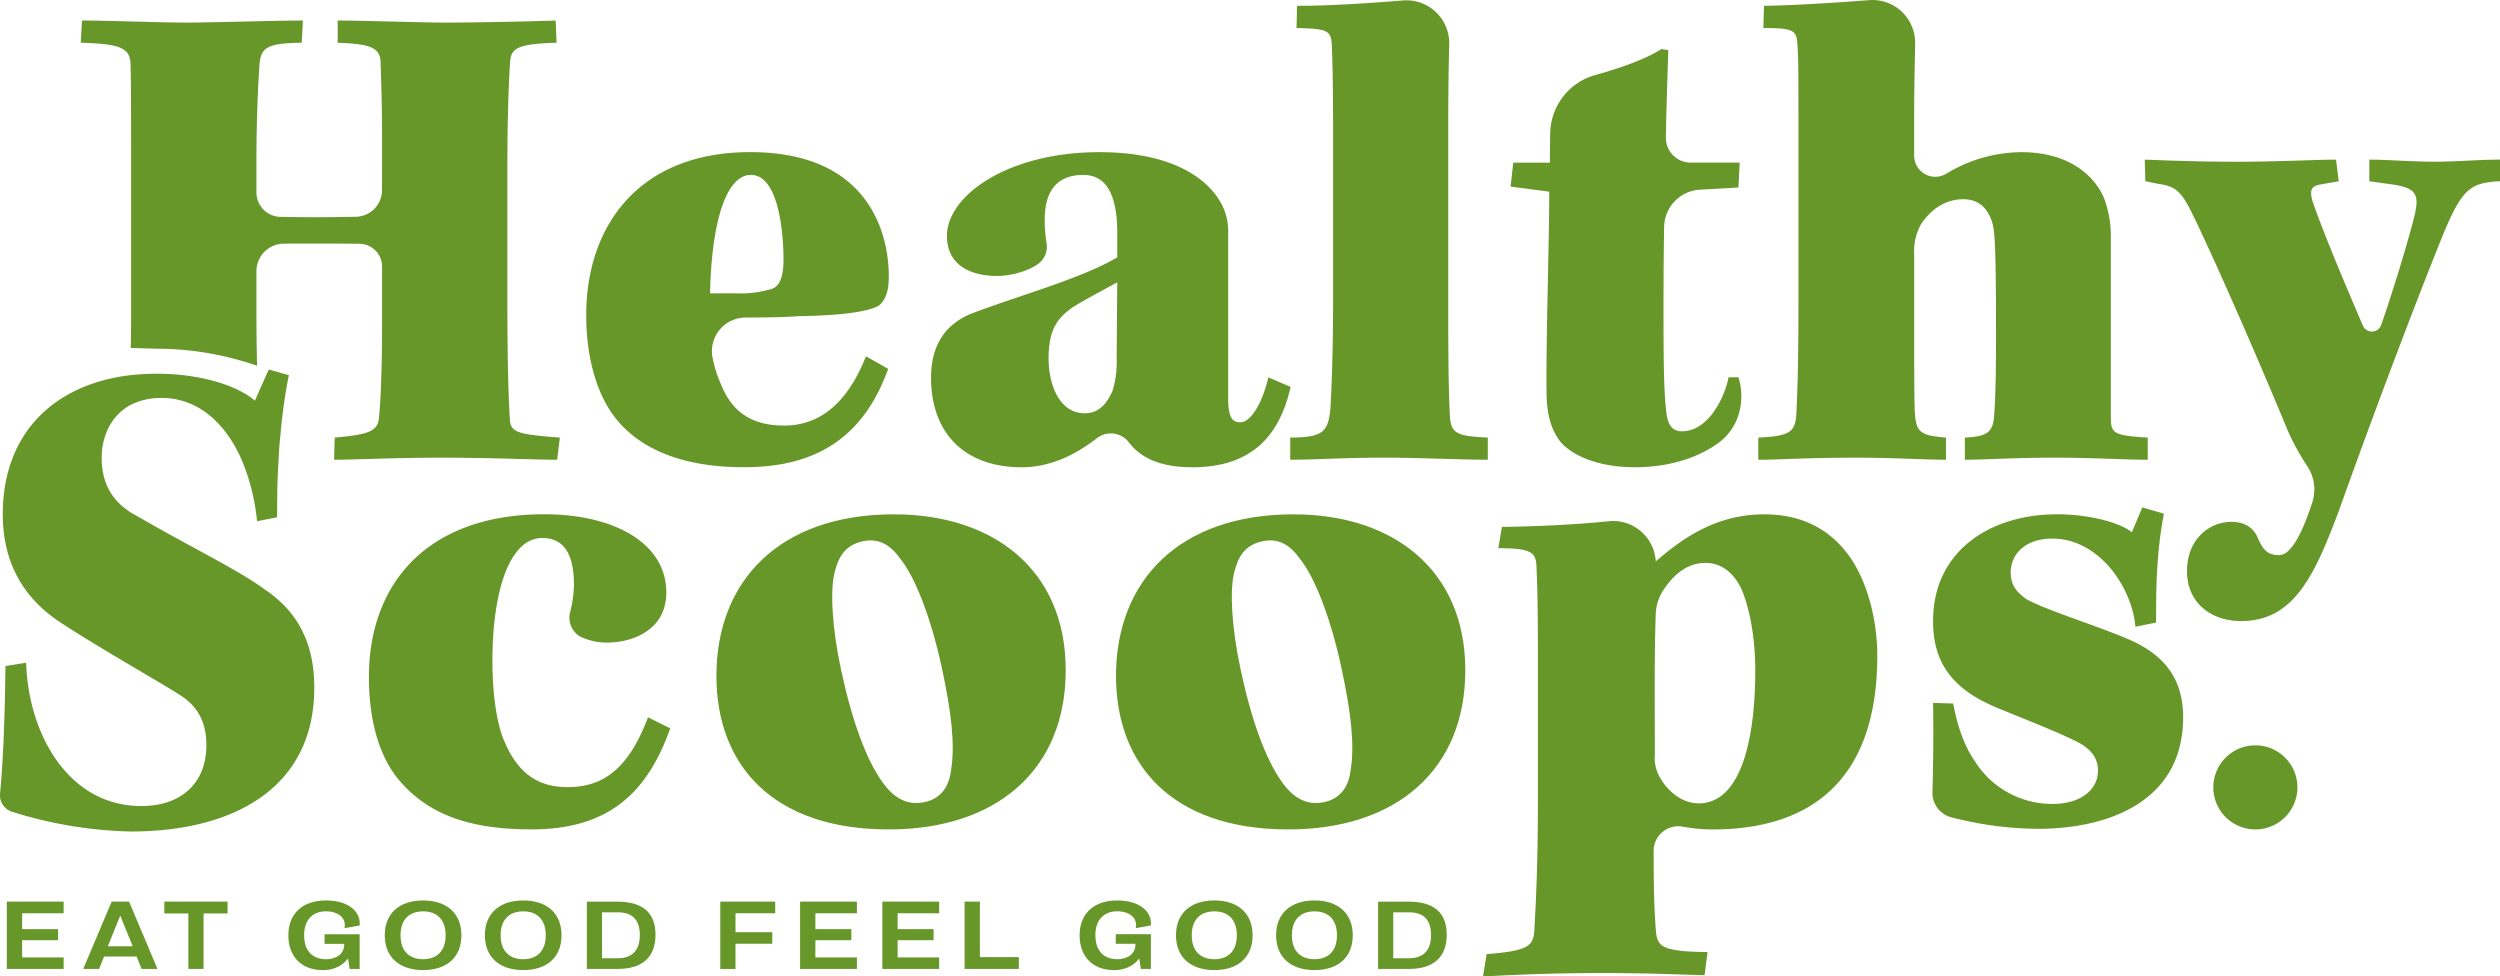 <svg viewBox="0 0 598.904 233.894" height="233.894" width="598.904" xmlns:xlink="http://www.w3.org/1999/xlink" xmlns="http://www.w3.org/2000/svg"><defs><style>.a{fill:none;}.b{clip-path:url(#a);}.c{fill:#679729;}</style><clipPath id="a"><rect height="233.894" width="598.905" class="a"></rect></clipPath></defs><g transform="translate(0 0)"><g transform="translate(0 0)" class="b"><path transform="translate(16.811 4.27)" d="M105.389,96.75c-.359-3.878-.649-15.154-.649-27.582V34.333c0-9.123.29-18.459.649-23.7.145-3.519,2.153-4.382,11.131-4.664L116.305.644c-3.092.145-18.024.5-26.719.5-4.6,0-20.688-.5-25.5-.5V5.965c7.252.282,10.13,1,10.268,4.451.145,4.672.366,9.84.366,20.108l-.008,10.749a6.4,6.4,0,0,1-6.336,6.39c-3.306.046-6.252.1-9.6.1-2.977,0-5.817-.038-8.382-.076a5.864,5.864,0,0,1-5.771-5.878V33.684c0-8.474.359-17.452.718-22.261.29-4.458,1.939-5.321,10.13-5.458l.29-5.321c-5.817,0-22.055.5-28.017.5-5.458,0-19.246-.5-24.918-.5l-.29,5.321c9.268.282,11.779,1.145,11.925,5.1.137,4.809.137,12.138.137,25.78v34.98c0,2.764-.038,5.077-.092,7.252,2.176.061,4.351.16,6.55.191a73.445,73.445,0,0,1,23.712,4.084s-.145-7.016-.145-11.169V60.709A6.593,6.593,0,0,1,51.179,54.1c2.115-.015,4.458-.015,7.092-.015,3.695,0,7.42,0,11.016.046a5.474,5.474,0,0,1,5.435,5.466V72.183c0,12.573-.366,19.895-.725,23.345-.137,3.664-2.794,4.313-10.627,5.031l-.145,5.313c4.168,0,14.795-.5,25.574-.5,11.634,0,23.055.5,27.865.5l.649-5.313c-9.627-.718-11.566-1.221-11.924-3.809" class="c"></path><path transform="translate(122.041 31.669)" d="M65.8,70.282c-8.115,0-12.566-3.6-15.085-9.772a31.884,31.884,0,0,1-2.069-6.558A8.059,8.059,0,0,1,56.59,44.41c5.374-.031,10.054-.115,12.879-.351,10.634-.137,16.452-1.145,18.894-2.435,1.5-1.008,2.512-3.306,2.512-6.68.145-8.909-3.451-30.17-33.186-30.17-26.864,0-39.293,17.887-39.293,39,0,10.413,2.588,19.391,7.405,25.208,5.817,6.97,15.658,11.276,30.384,11.276,15.94,0,28.223-5.962,34.544-23.559l-5.313-3.015c-4.672,11.779-11.5,16.6-19.612,16.6m-7.97-60.05c6.97,0,7.825,15.085,7.825,20.253,0,4.672-1.145,6.611-3.015,7.115a25.564,25.564,0,0,1-8.26,1H48.062c.359-17.375,3.954-28.368,9.772-28.368" class="c"></path><path transform="translate(193.829 31.676)" d="M110.024,58.718c-1.512,6.458-4.313,10.772-6.68,10.772-1.8,0-2.947-.863-2.947-5.672V23.662a13.715,13.715,0,0,0-2.374-7.756C95.229,11.6,87.755,4.775,69.51,4.775c-21.9,0-36.483,10.413-36.483,20.04,0,7.184,5.817,9.619,12.062,9.619,3.161,0,7.474-1.145,9.84-2.939a5.1,5.1,0,0,0,1.939-5.031,34.8,34.8,0,0,1-.428-5.458c0-6.97,2.947-10.772,9.268-10.772,5.458,0,7.97,4.664,8.115,13.146v6.6C65.059,35.159,49.76,39.251,38.63,43.556c-5.6,2.374-9.413,6.97-9.413,15.3,0,13.077,7.9,21.406,21.689,21.406,6.229,0,12.2-2.451,17.917-6.863a5.435,5.435,0,0,1,7.688.771c2.977,4.008,7.909,6.092,15.268,6.092,12.428,0,20.543-5.672,23.559-19.246ZM73.678,54.046a23.993,23.993,0,0,1-1.008,7.97c-.863,1.8-2.512,5.321-6.6,5.321-6.184,0-8.7-6.97-8.7-13.146,0-7.252,2.374-9.917,6.039-12.428,3.3-2.008,7.466-4.168,10.413-5.817Z" class="c"></path><path transform="translate(268.602 0.067)" d="M78.7,98.793c-.214-4.527-.359-10.13-.359-25.07V31.208c0-9.253.1-15.848.229-20.666A10.254,10.254,0,0,0,67.444.045C58.5.771,49.626,1.328,42.137,1.328l-.145,5.313c7.611.214,8.336.5,8.482,4.527.137,3.8.282,9.26.282,20.253V71.569c0,13.719-.428,22.7-.649,26.216-.5,5.6-1.794,6.97-9.619,6.97v5.313c5.672,0,13.138-.5,22.91-.5,7.115,0,18.391.5,24.422.5v-5.313c-7.825-.359-8.978-1.008-9.123-5.962" class="c"></path><path transform="translate(314.477 10.201)" d="M101.995,80.185H99.62c-1,5.1-4.955,12.932-11.131,12.932-2.3,0-3.451-1.367-3.809-4.817-.641-5.458-.641-14.077-.641-25.422,0-7.283.053-13.573.145-18.727a9.084,9.084,0,0,1,8.6-8.909l9.207-.527.29-5.955H90.566A5.954,5.954,0,0,1,84.6,22.7c.145-7.787.473-17.536.58-20.879l-1.649-.282c-3.077,2.031-8.619,4.237-15.848,6.237A14.74,14.74,0,0,0,56.892,21.7c-.046,2.473-.076,4.863-.076,7.062H48.052L47.4,34.5l9.268,1.221c0,11.779-.863,38-.641,48.912.137,4.817,1.145,8.115,3.3,10.993,3.451,3.947,10.276,6.107,17.742,6.107,8.459,0,15.459-2.328,20.36-6.008,4.718-3.535,6.306-9.917,4.565-15.543" class="c"></path><path transform="translate(366.038 0.003)" d="M139.639,99.8V56.846a25.308,25.308,0,0,0-1.794-9.772c-1.512-3.306-6.466-10.627-19.757-10.627a35.2,35.2,0,0,0-17.948,5.206,5.063,5.063,0,0,1-7.619-4.39V28.47c0-5.978.115-12.321.237-17.994A10.234,10.234,0,0,0,81.719.033C73.581.666,63.153,1.308,56.542,1.392L56.4,6.713c6.962,0,7.894.5,8.115,3.519.282,2.939.282,7.107.282,18.887V73.435c0,14.581-.282,21.406-.5,25.712-.282,4.313-1.435,5.321-9.115,5.68v5.313c5.023,0,11.131-.5,23.773-.5,7.97,0,17.093.5,21.185.5v-5.313c-6.107-.5-7.107-1.221-7.466-5.962-.145-4.527-.145-11.856-.145-20.116V61.007a13.5,13.5,0,0,1,1.649-7.321c2.664-3.954,6.184-5.962,10.13-5.962,3.809,0,5.817,2.3,6.825,5.313.649,2.015,1,4.168,1,27.513,0,10.986-.214,16.3-.5,19.6-.359,3.306-1.657,4.451-6.97,4.672v5.313c4.451,0,11.925-.5,21.551-.5,8.833,0,17.093.5,22.261.5v-5.313c-8.329-.5-8.833-1.008-8.833-5.031" class="c"></path><path transform="translate(446.496 33.228)" d="M136.972,5.513c-5.748,0-11.566-.5-15.871-.5v5.176l5.6.786c5.68.863,6.466,2.374,5.176,7.688-1.718,6.764-5.046,17.6-7.917,25.941a2.366,2.366,0,0,1-4.412.16c-3.512-8.23-9.115-21.261-12.093-29.91-.649-2.512-.282-3.519,1.87-3.878l4.451-.786-.649-5.176c-4.519,0-13.787.5-23.773.5-9.26,0-16.375-.29-22.047-.5l.137,5.176,3.168.641c3.8.5,5.313,1.657,7.68,6.321,4.955,9.985,15.375,33.689,23.345,52.935a57.346,57.346,0,0,0,4.611,8.375,10.015,10.015,0,0,1,1.145,8.795c-1.809,5.527-4.611,12.5-7.909,12.5-2.947,0-3.954-1.435-5.313-4.6-.939-1.87-2.809-3.374-6.107-3.374-5.176,0-10.634,4.023-10.634,11.848,0,7.611,5.817,11.924,12.932,11.924,12.642,0,17.6-10.772,23.559-26.719,7.329-20.612,18.1-49.271,25.063-66.371,4.458-10.627,6.466-11.917,13.436-12.276V5.009c-4.817,0-10.779.5-15.444.5" class="c"></path><path transform="translate(149.148 107.072)" d="M65,16.14c-27.437,0-42.522,15.94-42.522,38.713,0,21.04,13.146,36.774,41.3,36.774,25.788,0,42.377-14.222,42.377-38.14C106.16,29.423,88.853,16.14,65,16.14M78.684,77.4c-.443,4.061-2.557,6.871-6.275,7.672-3.939.855-7.268-.634-10.253-4.909C58.469,75,55.064,66.037,52.37,53.54,50.171,43.363,49.675,34.279,50.812,30c.9-3.649,2.489-6.489,6.7-7.4,3.794-.824,6.634.771,9.077,4.283,3.306,4.061,7.168,13.444,9.871,25.941C78.8,63.632,79.677,71.449,78.684,77.4" class="c"></path><path transform="translate(-0.003 76.927)" d="M63.374,64.241c-6.611-4.81-16.589-9.482-30.384-17.452-6.031-3.092-8.543-7.833-8.619-13.65v-.29a16.175,16.175,0,0,1,.939-5.672,13.011,13.011,0,0,1,5.458-6.825,16.028,16.028,0,0,1,8.039-1.939c8.405,0,15.016,5.748,18.963,14.512A49.991,49.991,0,0,1,61.58,47.934L66.39,47c0-3.519,0-8.26.359-13.864.076-1.87.214-3.809.435-5.817a128.567,128.567,0,0,1,2.008-14.367L64.382,11.6l-2.588,5.817-.718,1.649C56.908,15.474,48.152,12.6,37.517,12.6a61.529,61.529,0,0,0-6.39.359C13.31,15.115.668,26.536.668,46.285c0,10.986,4.458,19.963,14.3,26.216,8.619,5.672,24.49,14.65,28.513,17.307,4.168,2.8,5.962,6.611,5.962,11.779,0,8.909-5.817,14.581-15.589,14.581C16.4,116.168,6.775,98.93,6.271,81.838l-4.955.794c-.13,10.207-.428,21.391-1.3,30.506a4.156,4.156,0,0,0,2.855,4.4,101.948,101.948,0,0,0,28.468,4.733c24.208,0,43.957-10.131,43.957-34.476,0-10.489-3.809-18.1-11.924-23.559" class="c"></path><path transform="translate(76.797 107.066)" d="M78.443,64.768C73.993,76.548,68.175,81.5,59.2,81.5c-7.26,0-11.924-3.443-15.085-10.772-2.153-4.81-2.947-12.573-2.947-19.391,0-17.383,4.313-29.521,11.925-29.521,5.168,0,7.611,3.8,7.611,11.276a29.482,29.482,0,0,1-1.008,6.825,5.33,5.33,0,0,0,2.374,5.458,14.7,14.7,0,0,0,6.611,1.5c5.817,0,14.146-2.87,14.146-11.993,0-11.924-12.642-18.749-29.231-18.749-27.872,0-42.018,16.452-42.018,39,0,8.978,1.863,17.955,6.825,24.208,6.68,8.184,16.3,12.283,32.033,12.283,17.093,0,27.361-7.252,33.323-24.208Z" class="c"></path><path transform="translate(232.334 107.072)" d="M77.543,16.14c-27.437,0-42.522,15.94-42.522,38.713,0,21.04,13.146,36.774,41.3,36.774,25.788,0,42.377-14.222,42.377-38.14,0-24.063-17.307-37.346-41.156-37.346M91.223,77.4c-.435,4.061-2.55,6.871-6.268,7.672-3.939.855-7.268-.634-10.26-4.909C71.016,75,67.6,66.037,64.916,53.54,62.71,43.363,62.214,34.279,63.351,30c.9-3.649,2.489-6.489,6.71-7.4,3.787-.824,6.626.771,9.069,4.283C82.437,30.943,86.3,40.325,89,52.822c2.336,10.81,3.222,18.627,2.222,24.574" class="c"></path><path transform="translate(308.739 107.072)" d="M133.376,24.973c-4.161-5.168-10.344-8.833-19.467-8.833-11.917,0-20.04,6.176-25.994,11.276a10.238,10.238,0,0,0-11.2-9.627c-8.611.886-18.1,1.267-25.651,1.366l-.863,5.1c7.833,0,8.978,1.008,9.123,4.168.145,2.87.359,8.115.359,20.757V85.023c0,15.085-.5,24.567-.87,31.025-.282,3.664-1.786,4.672-11.413,5.458l-.863,5.321c4.023-.145,13.795-.794,28.376-.794,12.78,0,21.75.5,24.7.5l.718-5.527c-11.276-.145-12.138-1.3-12.421-5.6-.4-5.313-.481-10.192-.5-18.589a5.909,5.909,0,0,1,6.97-5.855,39.434,39.434,0,0,0,7.107.672c25.208,0,39.5-13.436,39.5-41.591,0-9.84-3.015-19.467-7.611-25.07M98.183,85.382c-3.664,0-7.184-2.512-9.337-6.321a9.3,9.3,0,0,1-1.153-5.313c0-13.436-.137-23.414.221-33.689A11.258,11.258,0,0,1,89.854,34.1c2.512-3.664,5.672-6.321,9.978-6.321,3.809,0,6.611,2.3,8.482,5.962,1.939,4.313,3.443,11.5,3.443,19.895,0,15.658-3.161,31.75-13.574,31.75" class="c"></path><path transform="translate(402.297 105.633)" d="M110.563,48.963C105.1,45.8,88.226,40.848,83.05,37.833c-2.29-1.657-3.657-3.306-3.657-6.321,0-4.1,3.161-8.115,9.985-8.115,11.054,0,19.032,11.489,19.895,21.116l4.955-1.008c0-5.313-.145-15.8,1.863-26.071l-5.168-1.512-2.512,5.962c-2.947-2.443-10.558-4.313-17.887-4.313-16.306,0-29.735,8.985-29.735,25.574,0,8.833,3.519,15.8,14.94,20.612,6.176,2.588,15.8,6.252,20.4,8.764,2.512,1.512,4.168,3.451,4.168,6.466,0,4.451-3.954,7.97-10.917,7.97a21.866,21.866,0,0,1-18.6-10.268C67.468,71.874,66.316,66.346,65.6,62.9l-4.809-.145c.16,8.115,0,15.986-.145,21.322a6.051,6.051,0,0,0,4.382,6.054,85.229,85.229,0,0,0,20.834,2.794c16.8,0,34.835-6.466,34.835-26.719,0-7.466-2.947-13.291-10.131-17.238" class="c"></path><path transform="translate(1.422 187.702)" d="M.214,44.417V28.294H13.826V31.08H3.879v3.8H12.49v2.649H3.879v4.122h9.947v2.764Z" class="c"></path><path transform="translate(17.322 187.697)" d="M16.6,44.424l-1.2-2.977H7.611l-1.2,2.977h-3.8L9.428,28.293H13.6L20.4,44.424ZM11.482,31.66l-2.97,7.329h5.962Z" class="c"></path><path transform="translate(34.21 187.702)" d="M10.913,44.417V31.126H5.157V28.294H20.31v2.832H14.554V44.417Z" class="c"></path><path transform="translate(60.039 187.458)" d="M23.723,44.663l-.4-2.512a6.567,6.567,0,0,1-2.855,2.191,8.033,8.033,0,0,1-3.153.6c-5.092,0-8.268-3.2-8.268-8.336,0-5.184,3.4-8.344,8.985-8.344,5.428,0,8.107,2.626,8.107,5.512,0,.229-.023.481-.023.481l-3.619.641a3.871,3.871,0,0,0,.069-.687c0-2.191-2.054-3.344-4.512-3.344-3.138,0-5.229,2.008-5.229,5.672,0,4.214,2.389,5.8,5.275,5.8a5.481,5.481,0,0,0,2.344-.5,3.162,3.162,0,0,0,1.962-2.786v-.4H17.715v-2.3H26.12v8.314Z" class="c"></path><path transform="translate(80.1 187.458)" d="M12.074,36.6c0-5.275,3.527-8.344,9.191-8.344,5.649,0,9.169,3.069,9.169,8.344s-3.519,8.336-9.169,8.336c-5.665,0-9.191-3.061-9.191-8.336m14.581,0c0-3.916-2.237-5.733-5.39-5.733-3.183,0-5.413,1.817-5.413,5.733s2.229,5.733,5.413,5.733c3.153,0,5.39-1.817,5.39-5.733" class="c"></path><path transform="translate(100.945 187.458)" d="M15.216,36.6c0-5.275,3.527-8.344,9.191-8.344,5.649,0,9.169,3.069,9.169,8.344s-3.519,8.336-9.169,8.336c-5.665,0-9.191-3.061-9.191-8.336m14.581,0c0-3.916-2.237-5.733-5.39-5.733-3.183,0-5.413,1.817-5.413,5.733s2.229,5.733,5.413,5.733c3.153,0,5.39-1.817,5.39-5.733" class="c"></path><path transform="translate(122.174 187.704)" d="M18.416,44.417V28.294h7.23c6.222,0,9.214,2.695,9.214,7.947,0,5.138-2.924,8.176-9.077,8.176Zm7.413-2.557c3.619,0,5.275-2.122,5.275-5.55,0-3.733-1.84-5.458-5.275-5.458H22.05V41.86Z" class="c"></path><path transform="translate(149.955 187.698)" d="M26.245,38.386v6.039H22.6V28.293H35.757V31.08H26.245v4.542h8.8v2.764Z" class="c"></path><path transform="translate(166.564 187.702)" d="M25.107,44.417V28.294H38.719V31.08H28.771v3.8h8.611v2.649H28.771v4.122h9.947v2.764Z" class="c"></path><path transform="translate(183.688 187.702)" d="M27.688,44.417V28.294H41.3V31.08H31.353v3.8h8.611v2.649H31.353v4.122H41.3v2.764Z" class="c"></path><path transform="translate(200.81 187.702)" d="M30.269,44.417V28.294h3.664V41.585h9.329v2.832Z" class="c"></path><path transform="translate(224.758 187.458)" d="M48.552,44.663l-.4-2.512A6.568,6.568,0,0,1,45.3,44.342a8.034,8.034,0,0,1-3.153.6c-5.092,0-8.268-3.2-8.268-8.336,0-5.184,3.4-8.344,8.985-8.344,5.428,0,8.107,2.626,8.107,5.512,0,.229-.023.481-.023.481l-3.619.641A3.87,3.87,0,0,0,47.4,34.2c0-2.191-2.054-3.344-4.512-3.344-3.138,0-5.229,2.008-5.229,5.672,0,4.214,2.389,5.8,5.275,5.8a5.481,5.481,0,0,0,2.344-.5,3.162,3.162,0,0,0,1.962-2.786v-.4h-4.7v-2.3h8.405v8.314Z" class="c"></path><path transform="translate(244.819 187.458)" d="M36.9,36.6c0-5.275,3.527-8.344,9.191-8.344,5.649,0,9.169,3.069,9.169,8.344s-3.519,8.336-9.169,8.336c-5.664,0-9.191-3.061-9.191-8.336m14.581,0c0-3.916-2.237-5.733-5.39-5.733-3.183,0-5.413,1.817-5.413,5.733s2.229,5.733,5.413,5.733c3.153,0,5.39-1.817,5.39-5.733" class="c"></path><path transform="translate(265.664 187.458)" d="M40.045,36.6c0-5.275,3.527-8.344,9.192-8.344,5.649,0,9.169,3.069,9.169,8.344s-3.519,8.336-9.169,8.336c-5.665,0-9.192-3.061-9.192-8.336m14.581,0c0-3.916-2.237-5.733-5.39-5.733-3.183,0-5.413,1.817-5.413,5.733s2.229,5.733,5.413,5.733c3.153,0,5.39-1.817,5.39-5.733" class="c"></path><path transform="translate(286.893 187.704)" d="M43.245,44.417V28.294h7.23c6.222,0,9.214,2.695,9.214,7.947,0,5.138-2.924,8.176-9.077,8.176Zm7.413-2.557c3.619,0,5.275-2.122,5.275-5.55,0-3.733-1.84-5.458-5.275-5.458H46.879V41.86Z" class="c"></path><path transform="translate(460.773 155.163)" d="M89.6,33.466A10.073,10.073,0,1,1,79.524,23.389,10.077,10.077,0,0,1,89.6,33.466" class="c"></path></g></g></svg>